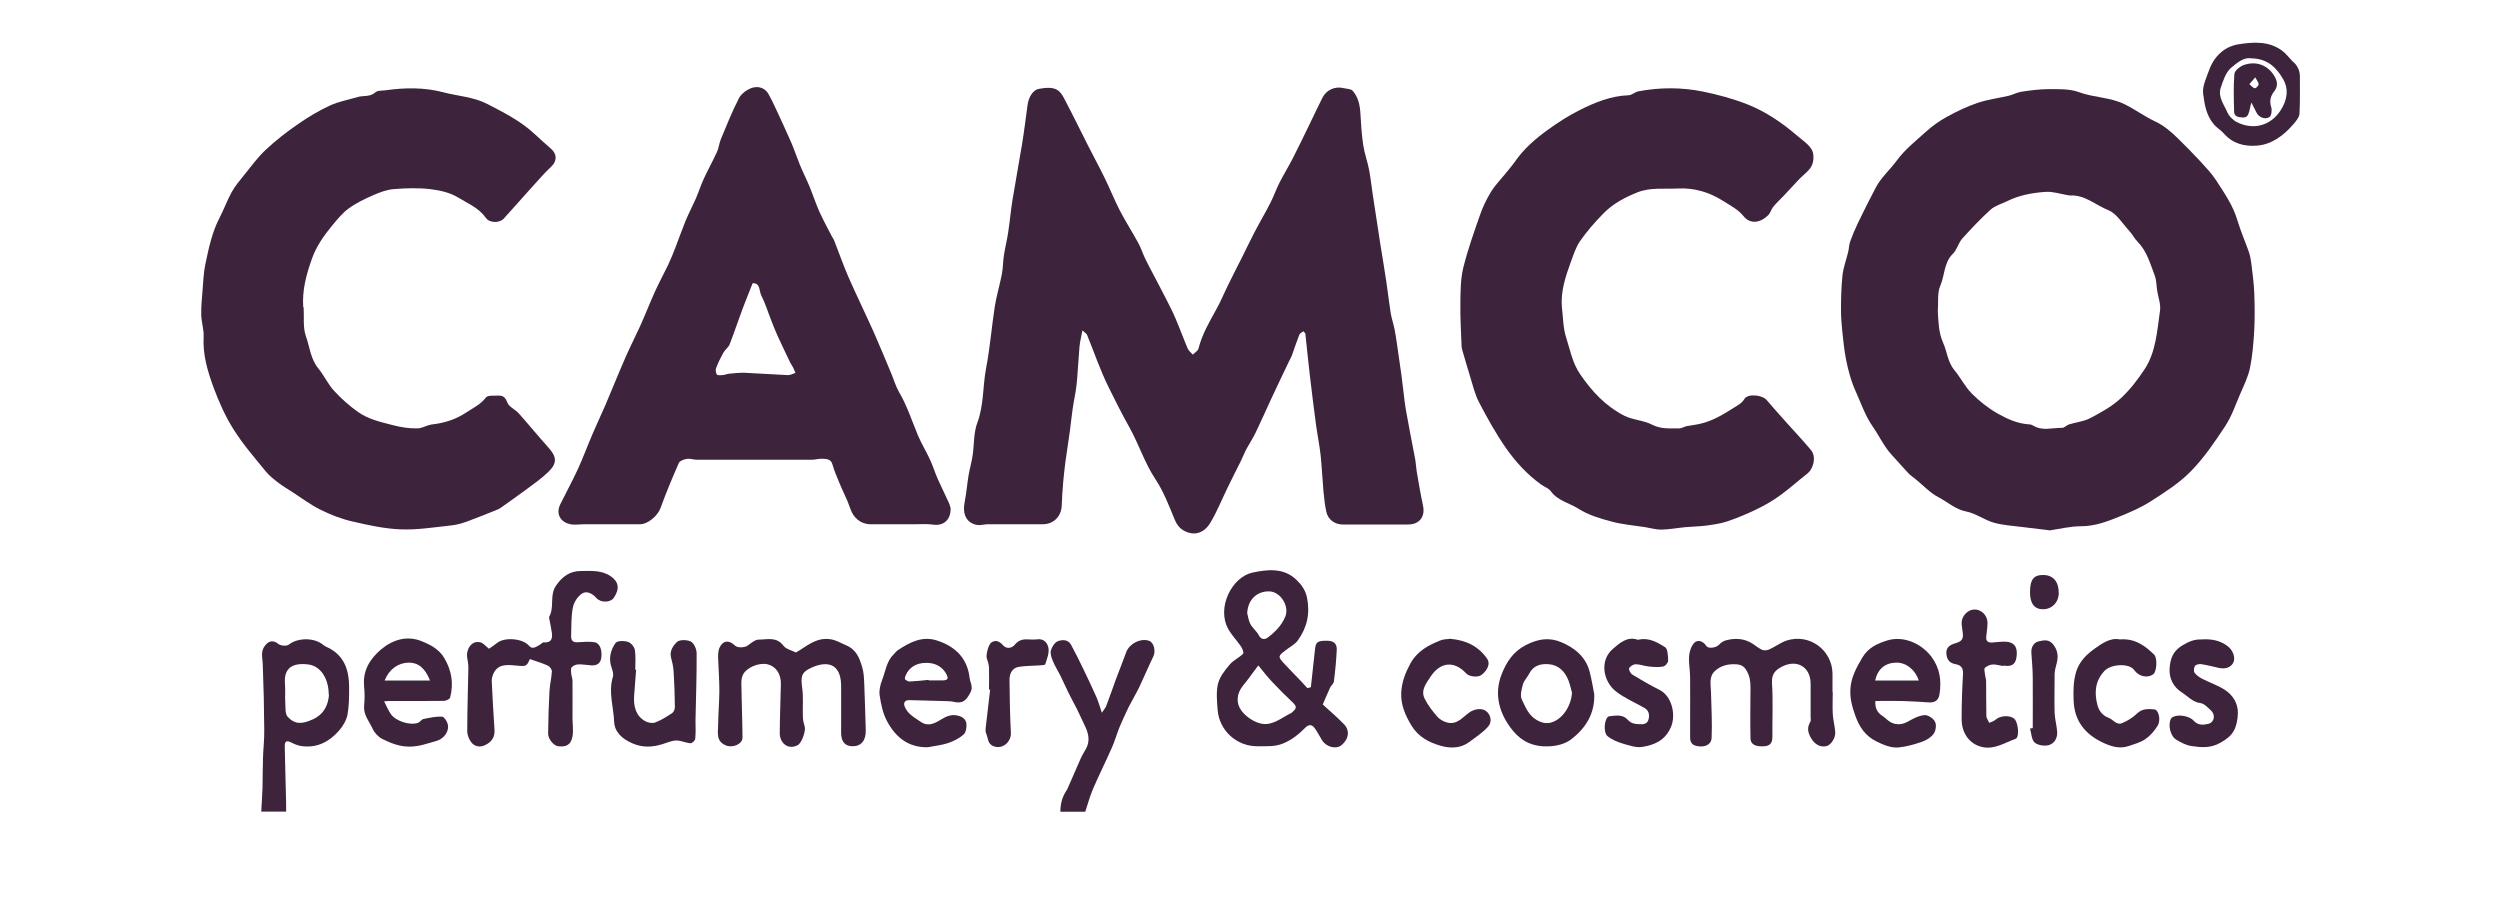 <svg width="200" height="72" viewBox="0 0 200 72" fill="none" xmlns="http://www.w3.org/2000/svg">
<path d="M86.6 26.4C86.51 26.9 86.4 27.31 86.36 27.72C86.27 28.73 86.23 29.74 86.13 30.74C86.06 31.41 85.9 32.07 85.81 32.73C85.72 33.32 85.67 33.91 85.59 34.49C85.48 35.32 85.34 36.14 85.23 36.97C85.16 37.52 85.1 38.08 85.05 38.63C85 39.22 84.96 39.82 84.94 40.42C84.91 41.32 84.29 41.94 83.4 41.94C81.94 41.94 80.48 41.94 79.02 41.94C78.74 41.94 78.45 42.04 78.18 42C77.31 41.85 76.97 41.13 77.18 40.12C77.32 39.42 77.37 38.7 77.49 38C77.58 37.48 77.73 36.97 77.81 36.44C77.94 35.57 77.88 34.64 78.18 33.84C78.72 32.4 78.61 30.9 78.89 29.44C79.2 27.82 79.33 26.17 79.58 24.54C79.72 23.66 79.98 22.8 80.15 21.93C80.24 21.44 80.24 20.93 80.31 20.43C80.41 19.8 80.57 19.18 80.66 18.55C80.79 17.7 80.86 16.84 81 15.99C81.24 14.51 81.52 13.04 81.76 11.56C81.93 10.52 82.06 9.47 82.2 8.43C82.29 7.73 82.66 7.19 83.1 7.11C84.52 6.84 84.81 7.26 85.16 7.93C85.8 9.14 86.4 10.38 87.02 11.6C87.46 12.47 87.93 13.33 88.36 14.21C88.78 15.06 89.13 15.95 89.56 16.79C90.03 17.7 90.59 18.57 91.08 19.47C91.29 19.86 91.42 20.29 91.61 20.68C91.88 21.24 92.18 21.79 92.47 22.34C92.73 22.85 93 23.35 93.26 23.86C93.53 24.4 93.82 24.94 94.05 25.5C94.39 26.29 94.68 27.1 95.02 27.89C95.1 28.08 95.29 28.21 95.43 28.37C95.58 28.21 95.83 28.07 95.88 27.88C96.17 26.74 96.75 25.75 97.31 24.74C97.64 24.15 97.89 23.53 98.19 22.92C98.58 22.12 98.99 21.32 99.39 20.53C99.71 19.89 100.01 19.25 100.34 18.62C100.76 17.81 101.23 17.02 101.64 16.21C101.91 15.68 102.1 15.12 102.37 14.59C102.7 13.95 103.08 13.33 103.41 12.69C103.88 11.78 104.32 10.85 104.77 9.93C105.11 9.22 105.45 8.51 105.8 7.81C106.11 7.19 106.81 6.88 107.48 7.05C107.73 7.11 108.08 7.1 108.22 7.27C108.65 7.76 108.79 8.39 108.83 9.04C108.88 9.9 108.93 10.77 109.06 11.62C109.16 12.27 109.39 12.9 109.52 13.55C109.65 14.22 109.72 14.9 109.82 15.57C110.02 16.88 110.22 18.18 110.42 19.49C110.58 20.51 110.76 21.53 110.91 22.56C111.03 23.37 111.12 24.19 111.25 25.01C111.32 25.46 111.48 25.91 111.57 26.36C111.66 26.82 111.72 27.28 111.79 27.74C111.9 28.53 112.02 29.32 112.13 30.12C112.25 30.99 112.32 31.87 112.46 32.73C112.69 34.06 112.96 35.38 113.21 36.71C113.27 37.03 113.28 37.35 113.33 37.67C113.49 38.6 113.64 39.53 113.84 40.44C114.03 41.34 113.56 41.96 112.63 41.96C110.89 41.96 109.16 41.96 107.42 41.96C106.77 41.96 106.23 41.56 106.1 40.92C105.99 40.4 105.93 39.86 105.88 39.33C105.79 38.36 105.75 37.38 105.65 36.42C105.56 35.6 105.39 34.79 105.28 33.97C105.1 32.64 104.94 31.3 104.78 29.97C104.65 28.88 104.55 27.79 104.43 26.71C104.43 26.65 104.35 26.6 104.27 26.5C104.16 26.59 104 26.65 103.95 26.77C103.73 27.32 103.55 27.88 103.35 28.44C103.29 28.59 103.2 28.74 103.13 28.89C102.66 29.87 102.19 30.85 101.73 31.84C101.3 32.76 100.9 33.68 100.46 34.59C100.24 35.05 99.95 35.48 99.71 35.93C99.55 36.23 99.43 36.55 99.28 36.86C98.92 37.58 98.55 38.3 98.2 39.03C97.74 39.97 97.35 40.96 96.81 41.85C96.48 42.4 95.89 42.82 95.16 42.63C94.64 42.5 94.23 42.18 94 41.62C93.53 40.5 93.1 39.33 92.43 38.33C91.57 37.03 91.11 35.55 90.36 34.2C89.76 33.13 89.21 32.04 88.67 30.94C88.34 30.27 88.06 29.58 87.78 28.88C87.5 28.18 87.25 27.47 86.96 26.78C86.92 26.68 86.78 26.61 86.6 26.44V26.4Z" fill="#3D233B"/>
<path d="M163.93 42.42C163.15 42.33 162.46 42.25 161.77 42.16C161.01 42.06 160.22 42.02 159.49 41.81C158.74 41.59 158.06 41.07 157.3 40.92C156.43 40.75 155.82 40.17 155.1 39.79C154.41 39.44 153.85 38.82 153.23 38.32C153.05 38.17 152.85 38.04 152.69 37.88C152.23 37.39 151.79 36.88 151.33 36.38C150.71 35.71 150.34 34.87 149.83 34.14C149.22 33.27 148.91 32.32 148.49 31.39C148.09 30.52 147.85 29.62 147.67 28.69C147.54 27.99 147.46 27.28 147.39 26.58C147.33 25.99 147.28 25.39 147.28 24.79C147.28 23.87 147.3 22.94 147.4 22.02C147.47 21.39 147.7 20.79 147.85 20.17C147.92 19.89 147.92 19.6 148.01 19.33C148.19 18.83 148.4 18.33 148.63 17.85C149.1 16.89 149.57 15.93 150.07 14.99C150.5 14.18 151.21 13.57 151.73 12.86C152.4 11.94 153.25 11.29 154.05 10.56C154.57 10.09 155.15 9.67 155.76 9.34C156.54 8.91 157.36 8.52 158.21 8.23C159.01 7.96 159.87 7.85 160.7 7.66C161.04 7.58 161.36 7.39 161.7 7.34C162.43 7.23 163.17 7.13 163.9 7.13C164.71 7.13 165.57 7.1 166.31 7.37C167.52 7.82 168.85 7.77 170.01 8.36C170.83 8.77 171.57 9.32 172.4 9.71C173.11 10.04 173.68 10.53 174.22 11.06C174.82 11.65 175.41 12.24 175.98 12.86C176.44 13.36 176.91 13.85 177.28 14.41C177.94 15.43 178.64 16.43 178.99 17.62C179.25 18.48 179.61 19.31 179.91 20.16C180.01 20.46 180.07 20.78 180.11 21.1C180.2 21.87 180.31 22.64 180.34 23.41C180.38 24.42 180.39 25.43 180.34 26.43C180.28 27.43 180.2 28.45 180 29.43C179.85 30.16 179.5 30.85 179.2 31.55C178.84 32.4 178.53 33.3 178.03 34.07C177.19 35.34 176.33 36.62 175.27 37.7C174.34 38.65 173.18 39.39 172.05 40.11C171.27 40.61 170.39 40.99 169.52 41.34C168.55 41.73 167.58 42.1 166.48 42.1C165.6 42.1 164.72 42.33 163.91 42.44L163.93 42.42ZM155.02 24.84C155.08 25.73 155.07 26.58 155.46 27.45C155.77 28.15 155.82 28.97 156.35 29.61C156.85 30.21 157.2 30.94 157.75 31.49C158.35 32.09 159.02 32.63 159.79 33.07C160.6 33.53 161.4 33.89 162.34 33.95C162.46 33.95 162.58 34 162.68 34.06C163.41 34.5 164.2 34.21 164.96 34.23C165.15 34.23 165.33 34.01 165.53 33.95C166.08 33.78 166.7 33.72 167.2 33.46C168.08 32.99 168.96 32.53 169.73 31.8C170.46 31.11 171.05 30.32 171.58 29.52C172.48 28.14 172.57 26.46 172.8 24.86C172.88 24.34 172.65 23.77 172.57 23.23C172.51 22.82 172.52 22.39 172.37 22.02C172.01 21.08 171.75 20.09 171.01 19.34C170.75 19.08 170.59 18.74 170.34 18.47C169.8 17.89 169.33 17.08 168.66 16.81C167.65 16.41 166.79 15.57 165.61 15.64C165.56 15.64 165.5 15.62 165.45 15.62C164.85 15.52 164.24 15.31 163.65 15.35C162.6 15.42 161.55 15.61 160.58 16.09C160.14 16.31 159.62 16.44 159.26 16.76C158.45 17.49 157.7 18.29 156.97 19.1C156.67 19.44 156.56 19.97 156.24 20.29C155.5 21.01 155.59 22.02 155.22 22.87C154.97 23.45 155.08 24.19 155.03 24.85L155.02 24.84Z" fill="#3D233B"/>
<path d="M124.95 24.56C125.05 25.36 125.04 26.2 125.28 26.96C125.6 27.96 125.78 29.01 126.4 29.92C127.34 31.31 128.46 32.5 129.95 33.26C130.64 33.61 131.5 33.62 132.18 33.98C132.9 34.35 133.62 34.26 134.35 34.27C134.54 34.27 134.74 34.13 134.94 34.09C135.29 34.02 135.64 33.99 135.98 33.91C136.98 33.69 137.84 33.17 138.69 32.63C139 32.43 139.32 32.29 139.55 31.92C139.83 31.46 140.99 31.59 141.34 32.01C141.86 32.63 142.41 33.23 142.95 33.84C143.6 34.57 144.27 35.27 144.89 36.02C145.31 36.53 145.1 37.49 144.57 37.9C143.84 38.47 143.16 39.09 142.41 39.63C141.83 40.05 141.2 40.42 140.55 40.73C139.79 41.1 139.01 41.43 138.21 41.7C137.66 41.89 137.06 41.97 136.48 42.05C135.94 42.12 135.4 42.12 134.86 42.17C134.21 42.23 133.55 42.36 132.9 42.37C132.47 42.37 132.03 42.24 131.6 42.17C130.7 42.03 129.78 41.96 128.91 41.72C128 41.48 127.06 41.2 126.28 40.7C125.54 40.23 124.61 40.06 124.06 39.29C123.89 39.06 123.55 38.95 123.3 38.77C122.18 37.97 121.26 36.96 120.48 35.85C119.67 34.69 118.98 33.44 118.32 32.18C117.98 31.52 117.81 30.77 117.59 30.06C117.38 29.39 117.19 28.71 116.99 28.03C116.97 27.94 116.94 27.86 116.93 27.77C116.89 26.61 116.81 25.45 116.83 24.28C116.84 23.33 116.84 22.35 117.06 21.43C117.41 20 117.91 18.6 118.4 17.2C118.62 16.56 118.92 15.94 119.27 15.36C119.57 14.86 119.99 14.44 120.36 13.98C120.63 13.64 120.93 13.31 121.18 12.95C121.89 11.92 122.82 11.11 123.82 10.39C124.62 9.81 125.47 9.26 126.35 8.82C127.58 8.2 128.86 7.67 130.28 7.62C130.54 7.62 130.78 7.37 131.05 7.31C132.77 6.98 134.51 6.98 136.21 7.32C137.43 7.57 138.66 7.9 139.82 8.36C141.28 8.94 142.59 9.84 143.79 10.87C144.2 11.22 144.7 11.54 144.95 11.99C145.13 12.32 145.11 12.9 144.94 13.25C144.73 13.68 144.26 13.99 143.91 14.36C143.5 14.8 143.09 15.24 142.68 15.68C142.41 15.96 142.12 16.23 141.87 16.53C141.7 16.73 141.64 17.03 141.46 17.21C140.87 17.81 140.04 17.98 139.49 17.3C139.04 16.74 138.42 16.44 137.84 16.07C136.73 15.37 135.54 15.01 134.21 15.08C133.13 15.14 132.04 14.97 130.99 15.39C129.99 15.79 129.04 16.29 128.29 17.06C127.61 17.75 126.96 18.49 126.41 19.28C126.06 19.78 125.87 20.41 125.65 21C125.24 22.14 124.85 23.29 124.95 24.55V24.56Z" fill="#3D233B"/>
<path d="M24.29 24.57C24.34 25.35 24.22 26.18 24.47 26.89C24.78 27.75 24.84 28.72 25.47 29.48C25.93 30.04 26.24 30.74 26.73 31.27C27.3 31.89 27.94 32.46 28.63 32.95C29.47 33.55 30.46 33.76 31.46 34.02C32.12 34.19 32.74 34.28 33.39 34.27C33.69 34.27 33.98 34.11 34.28 34.02C34.38 33.99 34.49 33.96 34.59 33.95C35.58 33.84 36.49 33.54 37.33 32.98C37.87 32.62 38.45 32.36 38.87 31.8C39.01 31.61 39.51 31.66 39.85 31.65C40.22 31.63 40.42 31.76 40.58 32.19C40.71 32.55 41.22 32.75 41.51 33.08C42.31 33.98 43.07 34.91 43.87 35.8C44.53 36.53 44.6 37.04 43.88 37.74C43.32 38.29 42.66 38.74 42.03 39.21C41.43 39.66 40.8 40.09 40.19 40.53C40.09 40.6 39.99 40.68 39.88 40.73C39.04 41.07 38.19 41.42 37.34 41.73C36.92 41.88 36.48 42 36.05 42.04C34.73 42.18 33.39 42.4 32.07 42.35C30.76 42.3 29.44 42.01 28.16 41.71C27.29 41.51 26.43 41.17 25.62 40.77C24.84 40.38 24.14 39.85 23.4 39.37C23.02 39.13 22.64 38.9 22.28 38.63C21.92 38.35 21.54 38.06 21.26 37.71C20.37 36.62 19.44 35.55 18.69 34.36C18.03 33.32 17.52 32.17 17.09 31.01C16.61 29.71 16.21 28.37 16.29 26.94C16.32 26.37 16.12 25.8 16.1 25.23C16.08 24.58 16.15 23.93 16.2 23.28C16.26 22.56 16.28 21.83 16.43 21.13C16.7 19.84 16.97 18.55 17.59 17.37C17.93 16.71 18.18 16.01 18.54 15.36C18.8 14.89 19.16 14.46 19.5 14.04C20.07 13.34 20.6 12.6 21.25 11.99C22.06 11.23 22.94 10.55 23.85 9.92C24.66 9.36 25.51 8.85 26.4 8.44C27.1 8.12 27.88 7.98 28.62 7.76C29.09 7.62 29.61 7.78 30.04 7.38C30.21 7.22 30.59 7.26 30.87 7.22C32.41 7 33.98 6.99 35.45 7.38C36.63 7.69 37.89 7.75 38.99 8.32C40.32 9.01 41.67 9.69 42.78 10.73C43.21 11.13 43.66 11.53 44.1 11.92C44.59 12.35 44.55 12.92 44.08 13.35C43.59 13.8 43.15 14.32 42.7 14.81C41.9 15.7 41.1 16.6 40.3 17.49C39.98 17.84 39.18 17.87 38.87 17.43C38.3 16.62 37.41 16.27 36.63 15.79C35.99 15.4 35.17 15.22 34.41 15.13C33.45 15.02 32.47 15.05 31.51 15.13C30.95 15.17 30.39 15.38 29.87 15.61C29.18 15.91 28.49 16.24 27.89 16.68C27.38 17.05 26.97 17.57 26.56 18.06C25.89 18.87 25.29 19.73 24.94 20.74C24.5 21.98 24.16 23.24 24.26 24.59L24.29 24.57Z" fill="#3D233B"/>
<path d="M76.05 40.71C76.05 41.64 75.43 42.09 74.64 41.97C74.16 41.9 73.66 41.94 73.16 41.94C71.99 41.94 70.82 41.94 69.65 41.94C68.86 41.94 68.27 41.43 68.03 40.7C67.8 40.01 67.45 39.36 67.17 38.68C66.96 38.17 66.74 37.67 66.59 37.14C66.46 36.7 66.11 36.72 65.8 36.7C65.52 36.68 65.23 36.78 64.95 36.78C61.88 36.78 58.81 36.78 55.75 36.78C55.48 36.78 55.21 36.67 54.96 36.71C54.73 36.74 54.39 36.86 54.31 37.03C53.78 38.23 53.28 39.44 52.83 40.67C52.61 41.26 51.84 41.94 51.19 41.94C49.71 41.94 48.23 41.94 46.75 41.94C46.35 41.94 45.92 42.02 45.55 41.92C44.77 41.72 44.48 41.05 44.82 40.35C45.28 39.41 45.79 38.48 46.23 37.53C46.66 36.59 47.01 35.62 47.42 34.68C47.76 33.89 48.12 33.12 48.46 32.34C49 31.07 49.51 29.79 50.07 28.52C50.43 27.7 50.84 26.9 51.21 26.09C51.62 25.18 51.98 24.25 52.39 23.34C52.72 22.61 53.11 21.9 53.46 21.17C53.67 20.73 53.85 20.27 54.03 19.81C54.31 19.08 54.57 18.35 54.86 17.63C55.11 17.04 55.41 16.47 55.67 15.88C55.89 15.38 56.05 14.85 56.28 14.35C56.62 13.61 57.02 12.89 57.36 12.15C57.51 11.83 57.53 11.46 57.67 11.13C58.13 10.03 58.57 8.91 59.12 7.85C59.31 7.48 59.78 7.15 60.19 7.02C60.66 6.88 61.2 7.01 61.49 7.54C61.69 7.9 61.87 8.27 62.04 8.64C62.46 9.55 62.89 10.46 63.29 11.38C63.55 11.98 63.75 12.6 64 13.21C64.24 13.79 64.53 14.36 64.77 14.94C65.04 15.6 65.26 16.28 65.55 16.93C65.86 17.62 66.22 18.28 66.57 18.95C66.61 19.03 66.67 19.1 66.71 19.18C67.1 20.17 67.45 21.18 67.87 22.15C68.52 23.63 69.23 25.08 69.89 26.55C70.39 27.68 70.86 28.83 71.34 29.97C71.53 30.43 71.67 30.93 71.92 31.36C72.57 32.46 72.95 33.67 73.44 34.84C73.72 35.51 74.11 36.13 74.41 36.79C74.64 37.29 74.8 37.82 75.02 38.32C75.31 38.97 75.63 39.6 75.92 40.25C76.01 40.44 76.04 40.66 76.06 40.71H76.05ZM60.21 22.66C59.92 23.4 59.65 24.05 59.4 24.72C59.05 25.66 58.73 26.62 58.37 27.55C58.27 27.8 58.01 27.97 57.87 28.21C57.65 28.61 57.45 29.02 57.29 29.44C57.23 29.59 57.26 29.83 57.35 29.96C57.4 30.04 57.64 30.02 57.8 30.01C57.97 30 58.14 29.92 58.31 29.9C58.72 29.86 59.14 29.81 59.55 29.82C60.72 29.87 61.88 29.96 63.05 30.01C63.24 30.01 63.44 29.89 63.64 29.83C63.58 29.69 63.52 29.54 63.45 29.4C63.39 29.27 63.29 29.16 63.23 29.03C62.88 28.3 62.53 27.58 62.2 26.85C62.01 26.43 61.84 26 61.68 25.58C61.42 24.93 61.22 24.25 60.9 23.63C60.72 23.28 60.84 22.61 60.2 22.66H60.21Z" fill="#3D233B"/>
<path d="M104.87 54.97C104.98 53.96 105.09 52.96 105.2 51.95C105.26 51.36 105.4 51.25 106.16 51.26C106.69 51.26 106.96 51.48 106.94 51.99C106.9 52.83 106.82 53.68 106.71 54.52C106.69 54.69 106.49 54.84 106.41 55.01C106.22 55.41 106.05 55.83 105.82 56.36C106.38 56.87 106.98 57.38 107.52 57.94C108.01 58.44 107.9 59.15 107.31 59.62C106.88 59.96 106.12 59.77 105.77 59.23C105.56 58.9 105.39 58.53 105.15 58.22C104.96 57.97 104.71 57.93 104.44 58.2C103.93 58.71 103.4 59.16 102.69 59.46C101.99 59.76 101.31 59.69 100.61 59.7C98.94 59.72 97.53 58.44 97.41 56.78C97.36 56.09 97.28 55.36 97.44 54.7C97.58 54.14 97.99 53.62 98.38 53.16C98.67 52.82 99.12 52.62 99.45 52.3C99.52 52.23 99.4 51.89 99.29 51.73C98.96 51.25 98.54 50.82 98.26 50.32C97.3 48.59 98.58 46.15 100.19 45.81C101.41 45.55 102.7 45.4 103.73 46.4C104.12 46.78 104.44 47.21 104.56 47.81C104.82 49.09 104.56 50.22 103.82 51.24C103.57 51.58 103.14 51.78 102.81 52.05C102.64 52.19 102.41 52.34 102.37 52.51C102.34 52.66 102.54 52.88 102.67 53.02C103.12 53.51 103.59 53.98 104.05 54.46C104.23 54.65 104.41 54.85 104.59 55.05C104.68 55.03 104.77 55 104.86 54.98L104.87 54.97ZM100.66 53.24C100.23 53.81 99.86 54.34 99.45 54.84C98.91 55.49 98.87 56.26 99.32 56.86C99.69 57.35 100.35 57.8 100.95 57.9C101.82 58.06 102.55 57.4 103.32 57.03C103.34 57.03 103.35 57 103.36 56.99C103.77 56.65 103.75 56.51 103.38 56.16C102.83 55.64 102.3 55.11 101.78 54.56C101.41 54.17 101.08 53.74 100.66 53.23V53.24ZM99.77 49.02C99.85 49.32 99.88 49.65 100.03 49.92C100.2 50.24 100.52 50.48 100.69 50.8C100.89 51.19 101.18 51.19 101.44 50.99C102.02 50.55 102.53 50.03 102.82 49.34C103.17 48.5 102.45 47.34 101.55 47.31C100.55 47.28 99.84 47.98 99.78 49.01L99.77 49.02Z" fill="#3D233B"/>
<path d="M42.39 52.73C42.11 53.34 42.09 53.32 41.23 53.24C40.55 53.18 39.82 53.1 39.46 53.92C39.39 54.09 39.33 54.29 39.34 54.48C39.4 55.78 39.47 57.08 39.56 58.38C39.6 58.99 39.32 59.36 38.81 59.61C38.4 59.81 37.99 59.72 37.73 59.42C37.53 59.18 37.38 58.81 37.38 58.5C37.38 56.81 37.44 55.12 37.47 53.43C37.47 53.15 37.42 52.86 37.37 52.58C37.28 52.02 37.68 51.19 38.44 51.39C38.67 51.45 38.85 51.69 39.12 51.9C39.3 51.77 39.54 51.62 39.76 51.44C40.36 50.95 41.81 51.07 42.31 51.65C42.61 52 42.89 51.73 43.16 51.6C43.28 51.54 43.39 51.38 43.49 51.39C44.07 51.44 44.22 51.13 44.15 50.63C44.1 50.27 44.02 49.91 43.95 49.54C43.94 49.47 43.91 49.38 43.94 49.33C44.37 48.57 43.95 47.64 44.47 46.87C44.97 46.13 45.58 45.68 46.47 45.68C47.29 45.68 48.12 45.59 48.87 46.11C49.49 46.54 49.6 47.1 49.1 47.83C48.85 48.2 48.08 48.25 47.71 47.84C47.37 47.46 46.93 47.25 46.57 47.48C46.22 47.7 45.91 48.18 45.83 48.6C45.68 49.34 45.72 50.11 45.69 50.87C45.68 51.21 45.81 51.41 46.2 51.38C46.66 51.35 47.13 51.31 47.57 51.38C48 51.45 48.19 52.03 48.1 52.64C48.03 53.1 47.72 53.25 47.31 53.23C46.97 53.21 46.63 53.14 46.29 53.15C46.1 53.15 45.86 53.24 45.74 53.38C45.65 53.48 45.68 53.72 45.7 53.89C45.71 54.08 45.8 54.27 45.8 54.47C45.81 55.46 45.8 56.44 45.8 57.43C45.8 57.93 45.88 58.43 45.8 58.91C45.66 59.68 45.19 59.76 44.65 59.7C44.31 59.66 43.84 59.13 43.85 58.68C43.86 57.54 43.9 56.39 43.96 55.25C43.99 54.73 44.13 54.22 44.15 53.7C44.15 53.55 43.98 53.32 43.83 53.25C43.39 53.05 42.92 52.91 42.4 52.73H42.39Z" fill="#3D233B"/>
<path d="M63.66 52.21C64.5 51.74 65.26 50.96 66.44 51.14C66.91 51.21 67.27 51.45 67.68 51.62C68.52 51.97 68.75 52.64 68.97 53.35C69.1 53.77 69.12 54.23 69.14 54.68C69.19 55.91 69.22 57.15 69.26 58.38C69.29 59.22 68.91 59.7 68.22 59.7C67.61 59.7 67.3 59.35 67.29 58.65C67.29 57.37 67.3 56.09 67.29 54.82C67.26 53.07 66.17 52.83 64.88 53.43C64.09 53.8 64.05 54.13 64.18 55.07C64.28 55.8 64.2 56.56 64.23 57.31C64.23 57.59 64.3 57.88 64.38 58.15C64.47 58.47 64.15 59.43 63.82 59.61C63.43 59.82 62.99 59.8 62.68 59.47C62.5 59.29 62.38 58.97 62.38 58.72C62.38 57.39 62.45 56.07 62.47 54.74C62.49 53.9 62.06 53.29 61.39 53.14C60.69 52.99 59.68 53.41 59.41 54.03C59.31 54.26 59.3 54.55 59.31 54.82C59.33 56.22 59.39 57.62 59.4 59.01C59.4 59.53 58.62 59.85 58.09 59.64C57.27 59.32 57.44 58.63 57.45 58.01C57.46 57.1 57.54 56.2 57.55 55.29C57.55 54.4 57.48 53.52 57.45 52.63C57.45 52.37 57.45 52.08 57.55 51.84C57.81 51.24 58.32 51.17 58.79 51.64C59 51.85 59.58 51.82 59.82 51.64C60.08 51.45 60.39 51.18 60.67 51.17C61.36 51.17 62.12 50.91 62.68 51.66C62.88 51.93 63.32 52.02 63.67 52.2L63.66 52.21Z" fill="#3D233B"/>
<path d="M146.62 55.37C146.62 55.95 146.59 56.54 146.62 57.12C146.65 57.61 146.79 58.1 146.82 58.59C146.85 59.05 146.45 59.62 146.12 59.69C145.57 59.81 145.13 59.51 144.84 58.97C144.61 58.54 144.57 58.18 144.82 57.76C144.89 57.65 144.85 57.47 144.85 57.33C144.85 56.45 144.85 55.58 144.85 54.7C144.85 53.36 143.76 52.71 142.56 53.33C142.02 53.61 141.71 53.93 141.76 54.65C141.85 56.09 141.78 57.53 141.79 58.98C141.79 59.41 141.61 59.67 141.16 59.7C140.46 59.75 140.05 59.56 140.04 59.09C140.01 57.74 140.03 56.38 140.04 55.03C140.04 54.56 140 54.14 139.75 53.69C139.55 53.31 139.29 53.18 138.97 53.15C138.31 53.09 137.67 53.23 137.18 53.69C136.69 54.16 136.87 54.79 136.88 55.38C136.91 56.6 136.98 57.82 136.93 59.03C136.91 59.52 136.49 59.76 135.94 59.71C135.48 59.67 135.22 59.5 135.21 59.03C135.21 58.5 135.21 57.97 135.21 57.43C135.21 56.35 135.22 55.28 135.21 54.2C135.21 53.62 135.08 53.04 135.13 52.47C135.16 52.1 135.31 51.64 135.57 51.4C135.84 51.16 136.24 51.28 136.5 51.67C136.67 51.93 137.29 51.82 137.52 51.58C137.65 51.44 137.82 51.31 138 51.25C138.67 51.05 139.36 51.05 139.99 51.37C140.33 51.54 140.61 51.821 140.95 51.98C141.11 52.06 141.38 52.03 141.55 51.95C142.02 51.74 142.45 51.4 142.94 51.24C144.77 50.66 146.57 52.01 146.6 53.88C146.6 54.37 146.6 54.87 146.6 55.36L146.62 55.37Z" fill="#3D233B"/>
<path d="M22.9 64.93H20.9C20.93 64.3 20.98 63.67 21 63.05C21.02 62.25 21.01 61.45 21.04 60.65C21.06 59.91 21.15 59.17 21.14 58.43C21.13 56.67 21.09 54.9 21.02 53.14C21 52.61 20.82 52.1 21.23 51.61C21.53 51.24 21.9 51.21 22.26 51.51C22.44 51.66 22.93 51.71 23.1 51.57C23.83 51 25.15 50.99 25.87 51.6C26.03 51.74 26.26 51.8 26.45 51.92C27.61 52.6 27.92 53.71 27.93 54.95C27.93 55.69 27.93 56.45 27.8 57.17C27.71 57.63 27.43 58.1 27.12 58.45C26.37 59.31 25.42 59.83 24.23 59.7C23.92 59.67 23.6 59.56 23.32 59.41C22.9 59.19 22.77 59.31 22.78 59.75C22.82 61.26 22.86 62.77 22.89 64.27C22.89 64.47 22.89 64.67 22.89 64.93H22.9ZM26.3 55.6C26.3 54.27 25.64 53.29 24.69 53.16C23.4 52.99 22.67 53.44 22.8 54.75C22.84 55.22 22.79 55.71 22.82 56.18C22.85 56.58 22.79 57.11 23.02 57.35C23.6 57.98 24.21 57.93 25.04 57.54C26.01 57.09 26.26 56.28 26.32 55.59L26.3 55.6Z" fill="#3D233B"/>
<path d="M86.82 64.94H84.83C84.83 64.34 84.96 63.8 85.28 63.3C85.32 63.24 85.36 63.19 85.39 63.12C85.75 62.31 86.1 61.49 86.46 60.67C86.58 60.4 86.74 60.15 86.88 59.9C87.2 59.32 87.1 58.74 86.84 58.17C86.61 57.67 86.38 57.18 86.14 56.69C85.92 56.26 85.68 55.84 85.47 55.4C85.25 54.95 85.05 54.5 84.83 54.05C84.64 53.67 84.4 53.3 84.24 52.91C84.13 52.64 84 52.3 84.07 52.04C84.15 51.75 84.38 51.38 84.64 51.29C84.98 51.17 85.45 51.14 85.69 51.59C86.03 52.23 86.36 52.88 86.67 53.53C87.03 54.27 87.38 55.02 87.72 55.78C87.87 56.13 87.97 56.5 88.15 57.02C88.34 56.73 88.46 56.6 88.51 56.45C88.78 55.73 89.04 54.99 89.3 54.27C89.56 53.58 89.84 52.89 90.09 52.19C90.34 51.49 91.26 51.02 91.94 51.27C92.32 51.41 92.47 52.1 92.27 52.51C91.88 53.31 91.54 54.13 91.16 54.93C90.89 55.49 90.57 56.02 90.29 56.57C90.03 57.11 89.78 57.65 89.55 58.2C89.34 58.72 89.19 59.27 88.96 59.79C88.47 60.9 87.93 61.98 87.45 63.09C87.2 63.67 87.03 64.3 86.82 64.94Z" fill="#3D233B"/>
<path d="M150.03 56.08C149.99 56.63 150.17 57 150.59 57.27C150.84 57.43 151.04 57.68 151.3 57.8C151.75 58.02 152.2 57.97 152.66 57.71C153.07 57.48 153.52 57.24 153.97 57.21C154.24 57.19 154.67 57.47 154.8 57.74C154.93 57.98 154.87 58.45 154.7 58.69C154.5 58.98 154.13 59.21 153.79 59.33C153.19 59.54 152.57 59.72 151.94 59.79C151.3 59.86 150.69 59.6 150.11 59.31C149.23 58.88 148.75 58.17 148.42 57.24C148.17 56.54 147.99 55.88 148.03 55.14C148.08 54.18 148.52 53.4 148.99 52.6C149.47 51.79 150.22 51.47 151 51.23C152.27 50.85 153.69 51.46 154.5 52.52C155.2 53.45 155.33 54.46 155.16 55.54C155.08 56.05 154.77 56.23 154.27 56.19C153.57 56.14 152.86 56.1 152.16 56.08C151.47 56.06 150.78 56.08 150.03 56.08ZM153.5 54.44C153.2 53.54 152.46 52.99 151.69 53.01C150.81 53.03 150.22 53.51 150.01 54.44H153.5Z" fill="#3D233B"/>
<path d="M74.22 59.78C72.63 59.81 71.62 58.94 70.95 57.67C70.62 57.05 70.48 56.32 70.37 55.62C70.31 55.22 70.43 54.76 70.58 54.37C70.85 53.67 70.93 52.87 71.52 52.32C71.63 52.21 71.72 52.08 71.85 52C72.8 51.37 73.8 50.85 74.99 51.25C76.44 51.73 77.39 52.66 77.57 54.24C77.61 54.62 77.88 54.93 77.63 55.41C77.28 56.07 76.99 56.32 76.26 56.14C76.09 56.1 75.9 56.1 75.72 56.09C74.72 56.06 73.73 56.03 72.73 56.01C72.42 56.01 72.25 56.19 72.37 56.51C72.6 57.12 73.16 57.4 73.65 57.74C74.23 58.15 74.75 57.89 75.27 57.57C75.69 57.31 76.12 57.11 76.67 57.26C77.05 57.36 77.27 57.58 77.31 57.88C77.35 58.17 77.28 58.59 77.09 58.76C76.74 59.07 76.28 59.3 75.83 59.45C75.32 59.62 74.76 59.67 74.22 59.78ZM74.29 54.39C74.29 54.39 74.29 54.42 74.29 54.43C74.67 54.43 75.06 54.43 75.44 54.43C75.83 54.42 75.9 54.28 75.7 53.91C75.34 53.26 74.73 53.02 74.08 53.03C73.36 53.03 72.73 53.34 72.43 54.08C72.4 54.16 72.37 54.31 72.41 54.35C72.51 54.44 72.65 54.53 72.77 54.52C73.27 54.5 73.77 54.44 74.28 54.39H74.29Z" fill="#3D233B"/>
<path d="M30.73 56.11C30.92 56.48 31.06 56.83 31.27 57.13C31.66 57.69 32.78 58.05 33.43 57.83C33.6 57.77 33.72 57.55 33.88 57.52C34.37 57.42 34.86 57.31 35.35 57.33C35.52 57.33 35.75 57.68 35.81 57.9C35.98 58.48 35.52 59.1 34.93 59.27C34.21 59.47 33.54 59.73 32.75 59.73C31.94 59.73 31.26 59.45 30.59 59.12C30.27 58.96 29.96 58.63 29.81 58.3C29.54 57.71 29.06 57.19 29.13 56.45C29.18 55.94 29.18 55.43 29.13 54.92C29 53.65 29.6 52.7 30.5 51.94C31.45 51.15 32.6 50.82 33.77 51.31C34.43 51.58 35.12 51.93 35.54 52.64C36.14 53.65 36.3 54.69 36.01 55.81C35.98 55.93 35.69 56.06 35.52 56.07C34.04 56.09 32.57 56.08 31.09 56.08C31 56.08 30.91 56.09 30.71 56.11H30.73ZM34.4 54.44C34.01 53.44 33.44 52.99 32.68 53.01C31.84 53.03 31.12 53.55 30.77 54.44H34.4Z" fill="#3D233B"/>
<path d="M127.54 55.539C127.59 57.09 126.86 58.239 125.73 59.12C125.23 59.51 124.58 59.679 123.89 59.709C122.72 59.76 121.78 59.359 121.06 58.489C119.93 57.13 119.48 55.52 120.16 53.87C120.52 52.989 121.02 52.15 122.06 51.609C123.07 51.09 123.95 50.98 124.89 51.37C125.98 51.83 126.89 52.559 127.19 53.809C127.33 54.38 127.43 54.959 127.54 55.529V55.539ZM125.75 55.389C125.66 55.069 125.6 54.73 125.47 54.419C125.19 53.719 124.7 53.209 123.92 53.139C123.27 53.08 122.67 53.23 122.33 53.9C122.18 54.2 121.91 54.45 121.83 54.76C121.72 55.15 121.59 55.65 121.75 55.969C122.04 56.559 122.27 57.219 122.95 57.609C123.35 57.84 123.72 57.9 124.07 57.809C125.01 57.55 125.7 56.469 125.76 55.4L125.75 55.389Z" fill="#3D233B"/>
<path d="M50.89 53.56C50.84 54.26 50.78 54.97 50.73 55.67C50.68 56.49 50.84 57.25 51.61 57.69C51.83 57.82 52.19 57.88 52.41 57.8C52.89 57.62 53.34 57.33 53.77 57.05C53.9 56.96 54 56.72 53.99 56.55C53.98 55.61 53.95 54.67 53.89 53.73C53.87 53.35 53.78 52.96 53.68 52.59C53.55 52.07 53.87 51.64 54.14 51.37C54.34 51.16 54.95 51.17 55.26 51.32C55.52 51.45 55.73 51.93 55.73 52.26C55.74 54.04 55.68 55.82 55.64 57.61C55.64 58.11 55.67 58.6 55.62 59.1C55.61 59.24 55.37 59.47 55.24 59.46C54.86 59.43 54.49 59.24 54.11 59.24C53.75 59.24 53.39 59.41 53.03 59.52C52.21 59.78 51.43 59.83 50.6 59.47C49.78 59.12 49.16 58.57 49.13 57.72C49.08 56.53 48.66 55.35 49.03 54.15C49.1 53.93 49.01 53.65 48.93 53.42C48.67 52.7 48.84 52.01 49.24 51.44C49.37 51.25 49.93 51.25 50.24 51.35C50.47 51.42 50.75 51.75 50.79 52C50.87 52.52 50.82 53.05 50.82 53.58C50.84 53.58 50.85 53.58 50.87 53.58L50.89 53.56Z" fill="#3D233B"/>
<path d="M116.07 51.11C117.27 51.22 118.29 51.69 118.99 52.73C119.23 53.09 119.01 53.62 118.51 54C118.23 54.21 117.54 54.14 117.3 53.88C116.35 52.84 115.23 52.94 114.44 54.14C114.09 54.67 113.63 55.23 113.98 55.91C114.24 56.43 114.61 56.9 114.99 57.34C115.19 57.57 115.51 57.74 115.81 57.81C116.57 57.99 117.02 57.37 117.54 57C117.93 56.72 118.53 56.61 118.89 56.89C119.26 57.17 119.4 57.74 119.04 58.14C118.61 58.61 118.06 58.98 117.53 59.37C116.83 59.88 116.01 59.88 115.25 59.66C114.32 59.4 113.47 58.95 112.92 58.05C112.42 57.22 112.04 56.36 112.1 55.37C112.15 54.56 112.42 53.84 112.82 53.1C113.38 52.08 114.26 51.62 115.24 51.23C115.48 51.13 115.77 51.14 116.06 51.1L116.07 51.11Z" fill="#3D233B"/>
<path d="M169.63 51.15C170.83 51.07 171.61 51.67 172.33 52.37C172.61 52.64 172.54 53.72 172.27 53.93C171.82 54.28 171.11 54.13 170.74 53.61C170.34 53.03 168.87 53.12 168.36 53.67C167.6 54.48 167.54 55.41 167.79 56.39C167.91 56.84 168.17 57.23 168.68 57.42C169.05 57.56 169.32 58.04 169.77 57.85C170.19 57.67 170.62 57.42 170.94 57.1C171.37 56.67 171.86 56.71 172.35 56.75C172.68 56.78 172.89 57.58 172.62 58.04C172.37 58.46 172.02 58.86 171.63 59.13C171.24 59.4 170.74 59.53 170.27 59.69C169.52 59.94 168.81 59.69 168.15 59.37C166.78 58.7 165.95 57.65 165.89 56.06C165.86 55.28 165.86 54.52 166.09 53.75C166.35 52.89 166.96 52.33 167.59 51.88C168.18 51.46 168.87 50.98 169.61 51.16L169.63 51.15Z" fill="#3D233B"/>
<path d="M160.18 53.27C159.92 53.23 159.65 53.14 159.39 53.16C159.18 53.18 158.94 53.29 158.79 53.43C158.71 53.5 158.78 53.74 158.79 53.9C158.81 54.11 158.89 54.32 158.89 54.53C158.9 55.44 158.89 56.36 158.91 57.27C158.91 57.46 159.06 57.64 159.14 57.83C159.31 57.75 159.52 57.69 159.65 57.57C160.02 57.24 160.8 57.19 161.15 57.51C161.46 57.8 161.58 58.99 161.24 59.11C160.39 59.41 159.57 59.97 158.61 59.77C157.57 59.55 156.93 58.66 156.93 57.53C156.93 56.33 156.97 55.13 157.04 53.94C157.07 53.45 156.9 53.21 156.43 53.13C155.97 53.05 155.74 52.77 155.71 52.28C155.67 51.66 156.22 51.52 156.53 51.43C157.03 51.27 157.06 51.01 157.02 50.63C157 50.36 156.93 50.1 156.93 49.83C156.93 49.29 157.4 48.79 157.92 48.76C158.47 48.73 158.99 49.2 159 49.8C159 50.18 158.94 50.55 158.9 50.93C158.86 51.29 159.03 51.42 159.38 51.4C159.81 51.37 160.25 51.29 160.66 51.36C161.24 51.46 161.43 51.9 161.31 52.63C161.23 53.14 160.91 53.33 160.42 53.26C160.35 53.25 160.27 53.26 160.2 53.26C160.2 53.27 160.2 53.28 160.2 53.3L160.18 53.27Z" fill="#3D233B"/>
<path d="M176.17 51.15C176.93 51.11 177.61 51.23 178.22 51.7C178.66 52.04 178.91 52.7 178.59 53.13C178.33 53.48 177.88 53.52 177.45 53.42C177 53.32 176.55 53.2 176.09 53.13C175.93 53.11 175.68 53.16 175.6 53.27C175.51 53.4 175.48 53.69 175.56 53.81C175.7 54.01 175.94 54.18 176.17 54.3C176.79 54.62 177.48 54.84 178.05 55.23C178.65 55.64 179.05 56.3 179.03 57.06C179.02 57.54 178.92 58.08 178.69 58.49C178.47 58.88 178.08 59.17 177.63 59.42C176.84 59.87 176.09 59.8 175.3 59.68C174.89 59.62 174.48 59.4 174.11 59.18C173.62 58.9 173.41 57.95 173.69 57.48C173.73 57.41 173.82 57.36 173.9 57.33C174.34 57.13 175.19 57.3 175.5 57.66C175.84 58.05 176.29 58 176.69 57.9C177.16 57.77 177.25 57.17 176.87 56.83C176.62 56.6 176.34 56.29 176.05 56.25C175.4 56.17 175.02 55.69 174.54 55.39C173.89 54.98 173.51 54.28 173.57 53.47C173.62 52.73 173.81 52.11 174.56 51.65C175.1 51.32 175.58 51.12 176.15 51.16L176.17 51.15Z" fill="#3D233B"/>
<path d="M131.06 51.18C131.9 50.98 132.58 51.38 133.2 51.77C133.43 51.91 133.44 52.48 133.45 52.86C133.45 53.02 133.22 53.29 133.06 53.32C132.69 53.39 132.29 53.36 131.91 53.32C131.56 53.29 131.21 53.14 130.86 53.14C130.67 53.14 130.41 53.3 130.33 53.46C130.28 53.57 130.44 53.88 130.59 53.97C131.3 54.4 132.02 54.82 132.76 55.19C133.75 55.68 134.11 57.21 133.66 58.2C133.19 59.25 132.35 59.59 131.4 59.75C130.89 59.84 130.32 59.63 129.8 59.48C129.38 59.35 128.94 59.17 128.6 58.89C128.22 58.57 128.36 57.35 128.75 57.3C129.26 57.24 129.82 57.13 130.23 57.59C130.52 57.92 130.89 57.93 131.29 57.94C131.66 57.95 131.84 57.79 131.9 57.48C131.97 57.13 131.88 56.81 131.53 56.62C130.77 56.19 129.95 55.84 129.27 55.31C128.26 54.52 127.93 52.84 129.04 51.9C129.59 51.43 130.19 50.89 131.02 51.18H131.06Z" fill="#3D233B"/>
<path d="M183.5 4.98C183.81 5.28 183.99 5.68 183.99 6.11C183.99 7.06 184.01 8.06 183.96 9.07C183.95 9.37 183.68 9.7 183.46 9.95C182.69 10.84 181.74 11.56 180.56 11.65C179.59 11.73 178.63 11.51 177.9 10.67C177.68 10.42 177.36 10.24 177.12 9.96C176.49 9.23 176.36 8.33 176.25 7.48C176.18 6.9 176.5 6.25 176.71 5.66C177.11 4.52 177.94 3.72 179.1 3.54C180.26 3.36 181.5 3.27 182.55 4.04C182.89 4.29 183.14 4.64 183.44 4.94C183.46 4.96 183.47 4.97 183.49 4.99L183.5 4.98ZM180.18 4.67C180.18 4.67 180.08 4.67 180.03 4.66C179.47 4.59 178.93 5.05 178.49 5.42C178.06 5.79 177.84 6.47 177.65 7.05C177.43 7.77 177.93 8.38 178.19 8.99C178.33 9.31 178.66 9.63 178.99 9.79C180.31 10.43 181.66 10.04 182.44 8.84C182.96 8.05 183.13 7.17 182.65 6.33C182.14 5.45 181.45 4.71 180.17 4.67H180.18Z" fill="#3D233B"/>
<path d="M79.12 55.16C79.12 54.58 79.14 53.99 79.12 53.41C79.11 53.15 79.02 52.9 78.94 52.65C78.86 52.39 79.08 51.53 79.33 51.38C79.7 51.17 79.97 51.32 80.24 51.62C80.53 51.94 80.95 51.86 81.18 51.58C81.47 51.22 81.8 51.13 82.22 51.15C82.46 51.16 82.7 51.18 82.93 51.15C83.52 51.05 83.82 51.46 83.88 51.87C83.94 52.27 83.75 52.73 83.62 53.14C83.6 53.21 83.33 53.22 83.17 53.23C82.63 53.27 82.09 53.26 81.55 53.34C80.97 53.42 80.76 53.88 80.76 54.39C80.77 55.81 80.8 57.22 80.87 58.64C80.9 59.3 80.26 59.98 79.49 59.7C78.99 59.52 79.06 59.04 78.9 58.7C78.8 58.49 78.86 58.19 78.89 57.94C78.99 57.02 79.1 56.09 79.21 55.17C79.18 55.17 79.14 55.17 79.11 55.16H79.12Z" fill="#3D233B"/>
<path d="M162.62 58.25C162.62 56.91 162.63 55.57 162.62 54.23C162.62 53.56 162.55 52.9 162.51 52.23C162.48 51.78 162.69 51.4 163.09 51.31C163.49 51.22 163.92 51.1 164.29 51.6C164.76 52.23 164.62 52.81 164.44 53.44C164.4 53.59 164.37 53.76 164.37 53.91C164.37 54.95 164.34 55.99 164.37 57.03C164.39 57.52 164.53 58.01 164.57 58.51C164.62 59.03 164.36 59.48 163.9 59.61C163.56 59.71 163.02 59.62 162.77 59.4C162.52 59.17 162.51 58.66 162.4 58.28C162.47 58.28 162.53 58.26 162.6 58.25H162.62Z" fill="#3D233B"/>
<path d="M162.4 47.38C162.4 46.37 162.69 45.99 163.46 46C164.25 46 164.7 46.53 164.7 47.43C164.7 48.18 164.16 48.74 163.44 48.74C162.75 48.74 162.4 48.28 162.4 47.38Z" fill="#3D233B"/>
<path d="M180.1 8.21C180.03 8.53 179.99 8.72 179.94 8.91C179.86 9.17 179.78 9.43 179.41 9.4C179.09 9.37 178.74 9.35 178.73 8.94C178.7 7.93 178.67 6.92 178.75 5.92C178.77 5.67 179.15 5.35 179.43 5.23C180.48 4.82 181.48 5.21 182.01 6.19C182.21 6.56 182.22 6.94 181.94 7.3C181.64 7.68 181.54 8.08 181.7 8.58C181.77 8.81 181.72 9.25 181.56 9.36C181.2 9.61 180.66 9.36 180.5 8.97C180.4 8.75 180.28 8.54 180.11 8.21H180.1ZM180.42 6.19C180.21 6.43 180.08 6.58 179.95 6.73C180.09 6.85 180.22 7.02 180.38 7.06C180.46 7.08 180.68 6.87 180.69 6.75C180.7 6.61 180.56 6.45 180.42 6.19Z" fill="#3D233B"/>
</svg>

